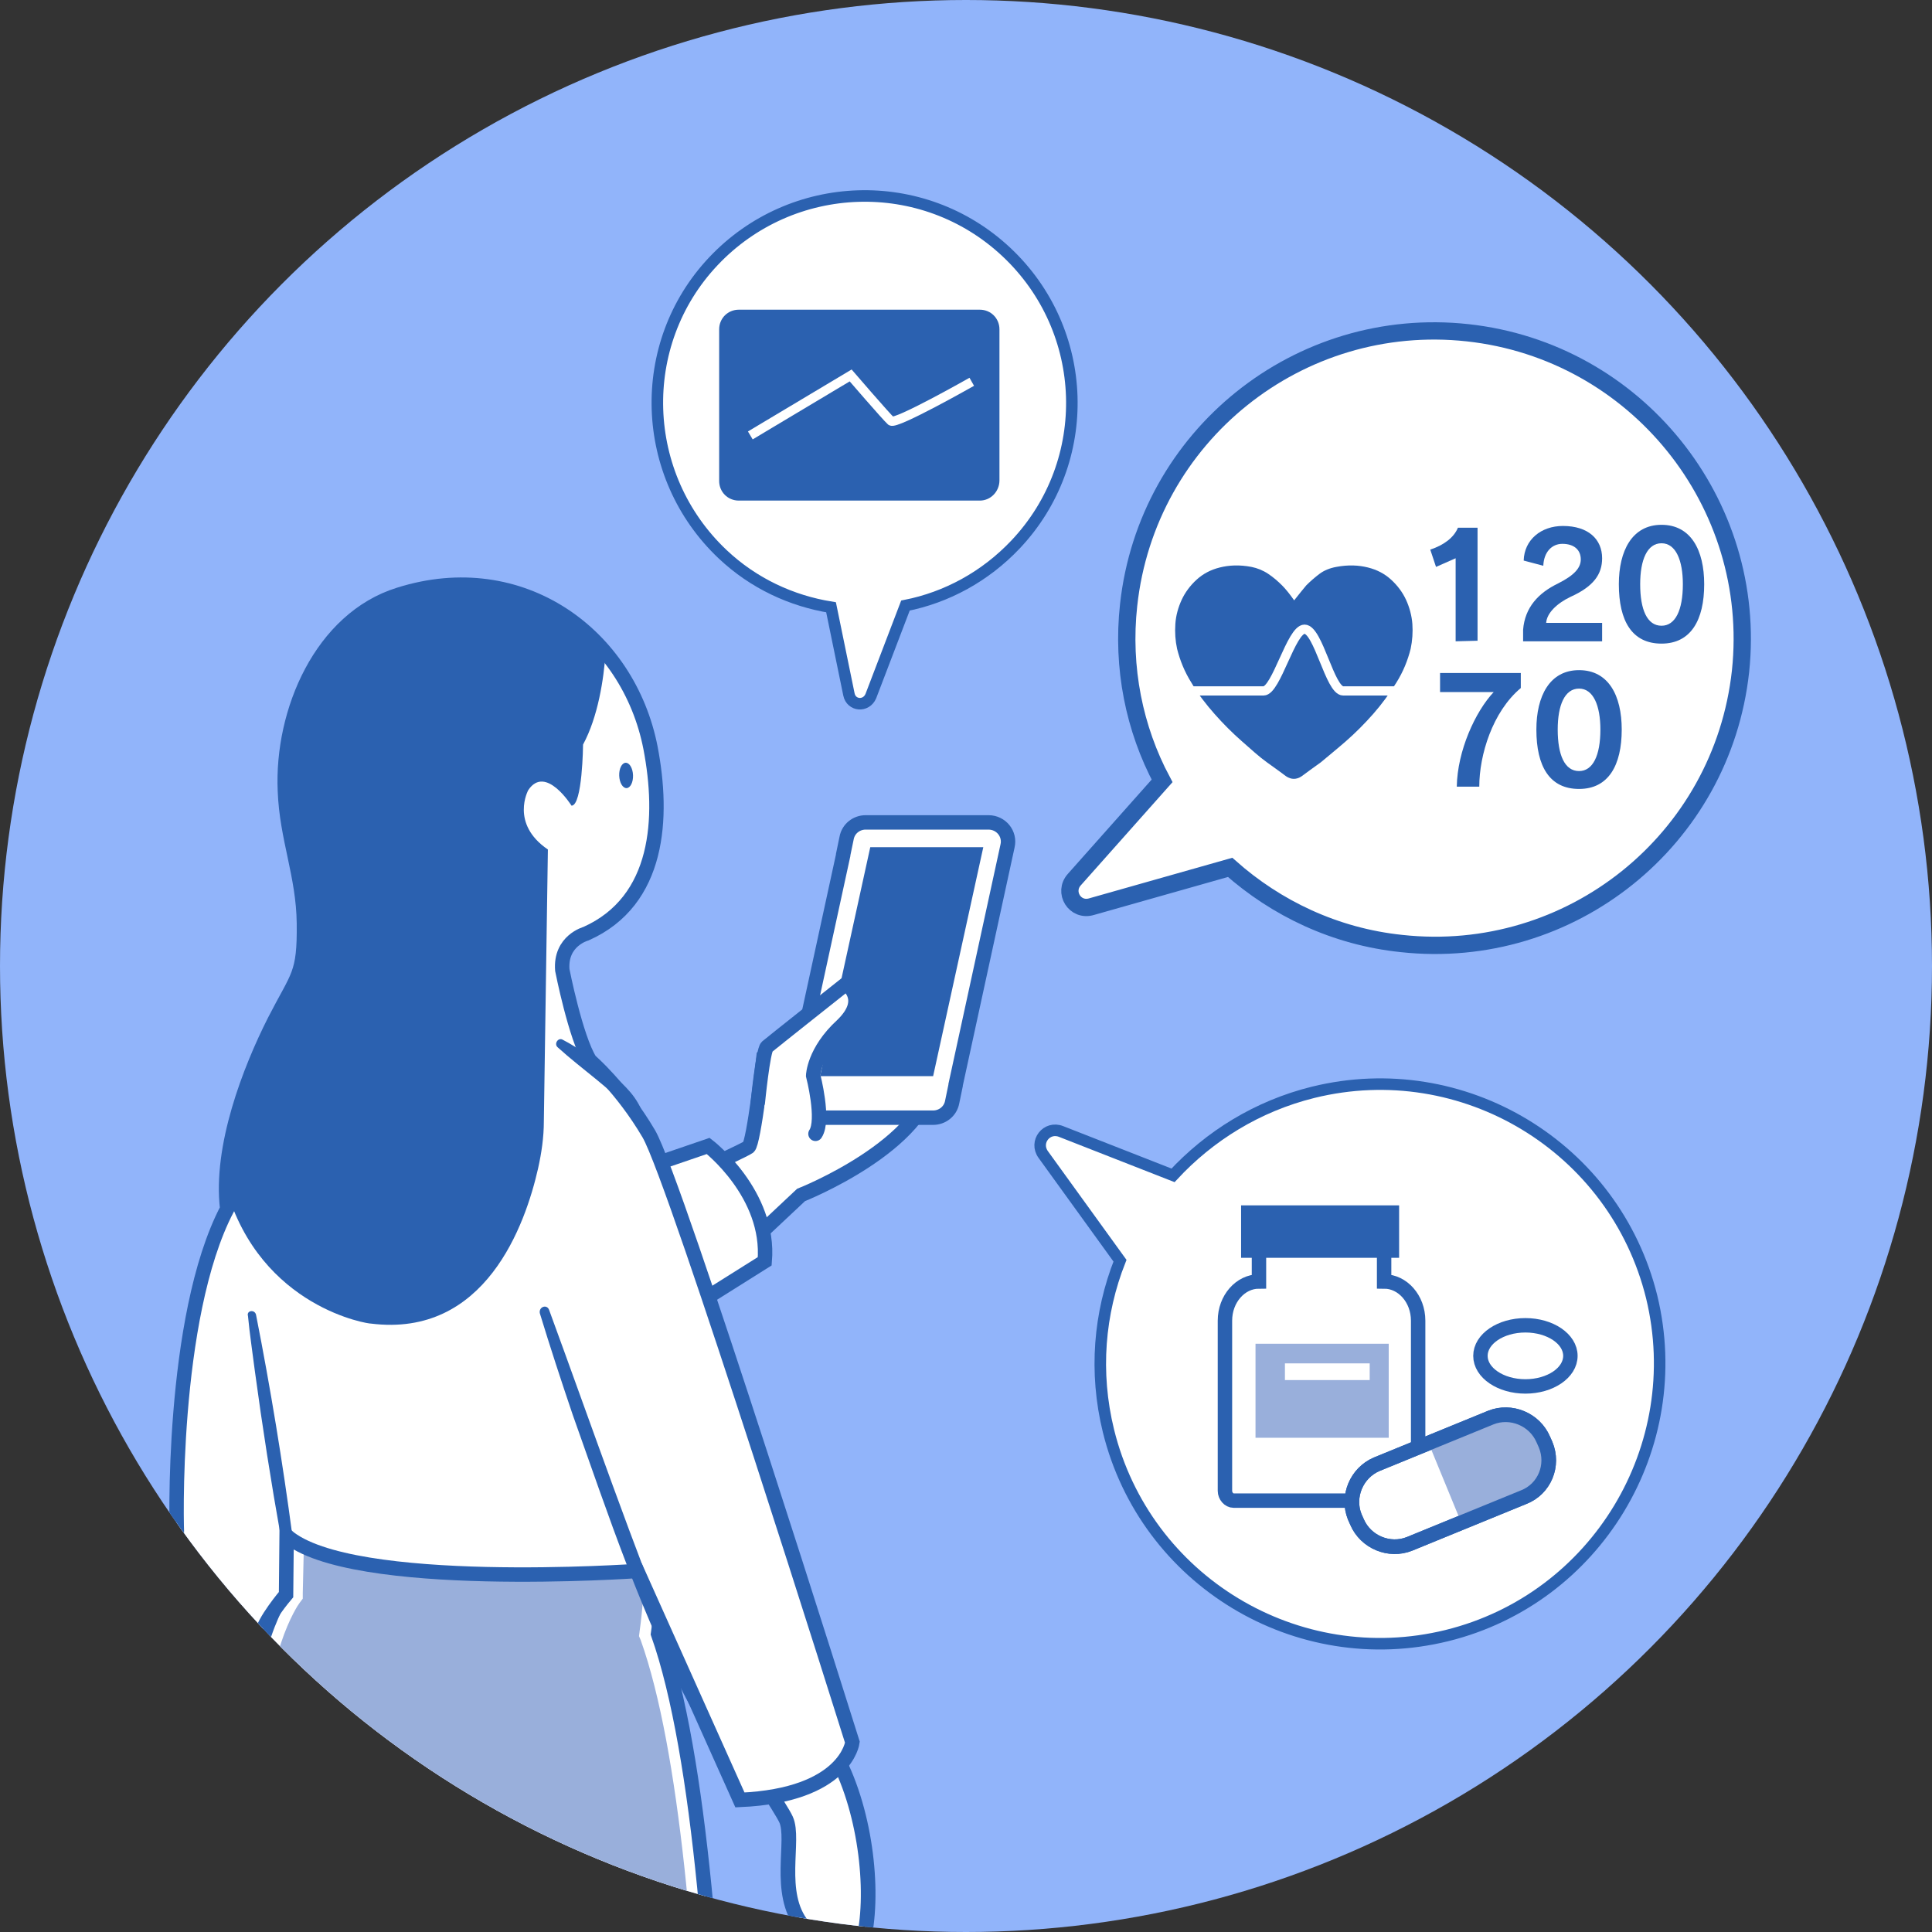 <?xml version="1.0" encoding="utf-8"?>
<!-- Generator: Adobe Illustrator 28.2.0, SVG Export Plug-In . SVG Version: 6.00 Build 0)  -->
<svg version="1.1" id="レイヤー_1" xmlns="http://www.w3.org/2000/svg" xmlns:xlink="http://www.w3.org/1999/xlink" x="0px"
	 y="0px" viewBox="0 0 335 335" enable-background="new 0 0 335 335" xml:space="preserve">
<rect x="0" y="0" width="335" height="335" fill="#333333" stroke="none"/>
<g>
	<defs>
		<circle id="SVGID_1_" cx="167.5" cy="167.5" r="167.5"/>
	</defs>
	<clipPath id="SVGID_00000134230513943544138920000017767982780839397567_">
		<use xlink:href="#SVGID_1_"  overflow="visible"/>
	</clipPath>
	<g clip-path="url(#SVGID_00000134230513943544138920000017767982780839397567_)">
		<rect x="-32.5" y="-32.5" fill="#91B4FA" width="400" height="400"/>
		<g>
			<g>
				<path fill="#FFFFFF" stroke="#2B61B0" stroke-width="2.541" stroke-miterlimit="10" d="M112.2,279.3c0,0,22.5,32.6,24.1,36.2
					c1.6,3.5-1.7,12.8,2.9,18.4c4.6,5.5-1.6,11.8,2.7,12.4c6.3,0.9,5.6-1.3,7.7-9.3c2.1-8.2,0.7-22.4-4.5-32.3
					c-5.1-10-16.2-30.1-16.2-30.1L112.2,279.3z"/>
				<g>
					<g>
						<path fill="#FFFFFF" stroke="#2B61B0" stroke-width="2.5" stroke-miterlimit="10" d="M140.9,176.6l-8.5,6.6
							c0,0-1.7,15-2.6,15.7c-0.9,0.7-24.8,11.7-24.8,11.7l9.4,19.6l24.5-23c0,0,21.8-8.6,23-20.7"/>
						<path fill="#FFFFFF" stroke="#2B61B0" stroke-width="2.5" stroke-miterlimit="10" d="M137.2,189.7l9-41.4c0,0,0,0,0-0.1
							l0.6-2.9c0.3-1.6,1.7-2.7,3.3-2.7h21.3c2.2,0,3.8,2,3.3,4.1l-9,41.4c0,0,0,0,0,0.1l-0.6,2.9c-0.3,1.6-1.7,2.7-3.3,2.7h-21.3
							C138.4,193.8,136.8,191.8,137.2,189.7z"/>
						<polygon fill="#2B61B0" points="161.8,186.6 170.5,146.9 150.9,146.9 142.2,186.6 						"/>
						<path fill="#FFFFFF" stroke="#2B61B0" stroke-width="2.5" stroke-linecap="round" stroke-miterlimit="10" d="M131.4,191.2
							c0,0,0.9-9.1,1.6-9.7c0.7-0.6,13.7-10.9,13.7-10.9s4.1,2.6-0.7,7.2c-4.9,4.5-5,8.7-5,8.7s2,7.7,0.4,10.1"/>
					</g>
					<path fill="#FFFFFF" stroke="#2B61B0" stroke-width="2.5" stroke-miterlimit="10" d="M100.3,206.4l22.5-7.7
						c0,0,10.8,8.3,9.8,20l-18.3,11.5L100.3,206.4z"/>
				</g>
				<path fill="#FFFFFF" stroke="#2B61B0" stroke-width="2.5" stroke-miterlimit="10" d="M114.1,283.3c0,0,2.4-16.6-0.9-20.6
					c-3.2-4-41.9-11.5-41.9-11.5l-21.5,5.1L49.3,276c0,0-7.2,9.9-6.2,29.6c1.1,19.8-1.9,65.5-6.7,77C30,398.5,18,423.6,22,435.9
					c0,0,39.5,42.8,103.5,15.1C125.5,451,128.9,325.1,114.1,283.3z"/>
				<path fill="#99AFDB" d="M83.2,457.2c-33.8,0-54.9-19.5-58.4-22.9c-2.9-11.8,7.9-34,14.6-50.3c5-12.1,8-58.4,6.9-78.4
					c-1-18.2,5.5-27.5,5.6-27.6l0.6-0.8v-1l0.4-17.3l18.4-4.4c17.1,3.3,36.7,8.1,39.5,10.3c1.2,1.7,1.2,10.2,0.1,18.1l-0.1,0.8
					l0.3,0.7c13.6,38.1,11.7,146.8,11.3,164.5C109.1,454.4,95.9,457.2,83.2,457.2L83.2,457.2z"/>
				<g>
					<path fill="#FFFFFF" stroke="#2B61B0" stroke-width="2.5" stroke-miterlimit="10" d="M39.4,209.6c-1.3-10.7,3.9-24.1,8.2-32.6
						c4.1-8,5.2-7.9,5.1-16.9c-0.1-8.4-3-14.7-3.3-23c-0.6-13.7,6.3-29.8,19.8-34c21.2-6.7,39.8,7,43.6,26.6
						c2.3,12,1.6,26.5-11.2,32.2c0,0-4.5,1.2-4.1,6.3c0,0,2.3,11.7,4.8,15.7c0,0,5.5,4.7,10.2,12.7s35.3,105.5,35.3,105.5
						s-1.1,9.2-19.5,10l-17.8-39.7c0,0-49.7,3.5-60.8-6.1l-0.1,10.2c0,0-4,4.7-4.2,6.9c-0.2,2.2-10.8-4.3-14.7-17.3
						C30.6,266.1,29.5,228.5,39.4,209.6z"/>
					<path fill="#2B61B0" d="M39.2,206c0-10,4.6-21.4,8.4-29c4.1-8,5.2-7.9,5.1-16.9c-0.1-8.4-3-14.7-3.3-23
						c-0.6-13.7,6.3-29.8,19.8-34c14.4-4.5,27.6,0.4,35.8,10.1c-0.3,4.5-1.3,11.1-3.9,15.9c0,0-0.1,10.6-2,10.6c0,0-4.5-7.2-7.5-2.7
						c0,0-3.2,5.8,3.4,10.3l-0.7,47.1c0,2.8-0.4,5.5-1,8.2c-2.2,9.7-9.1,29.4-29,26.9C64.2,229.6,45.2,226.9,39.2,206z"/>
					<g>
						
							<ellipse transform="matrix(0.999 -3.699724e-02 3.699724e-02 0.999 -4.902 4.11)" fill="#2B61B0" cx="108.6" cy="134.5" rx="1.2" ry="2.2"/>
						<g>
							<path fill="#2B61B0" d="M95.2,227.1c7.3,19.9,14.6,41.1,22.6,60.6c1.2,2.8,2.5,5.6,3.8,8.4c0.4,0.9-0.9,1.6-1.4,0.7
								c-8.9-16.3-14.7-34.1-20.9-51.5c-2-5.9-3.9-11.7-5.7-17.6C93.4,226.6,94.8,226.1,95.2,227.1L95.2,227.1z"/>
						</g>
						<g>
							<path fill="#2B61B0" d="M97.6,180.3c2.7,1.4,5.1,3.2,7.5,5.1c2.4,2.1,4.8,4,6.1,7c0.2,0.4,0,0.9-0.4,1c-0.4,0.2-0.8,0-1-0.3
								c-3.8-4.3-8.8-7.6-13.1-11.5C96,181,96.8,179.8,97.6,180.3L97.6,180.3z"/>
						</g>
						<g>
							<path fill="#2B61B0" d="M44.4,228c2.5,12.7,4.6,25.5,6.3,38.3c-0.1,3.4-0.2,6.9-0.4,10.3c0,0.4-0.4,0.8-0.8,0.7
								c-0.4,0-0.7-0.4-0.7-0.8c-0.1-1.7-0.1-3.4-0.1-5.1c0-1.4-0.1-4.2,0-4.9c-1.7-9.5-3.2-19.1-4.5-28.7c-0.4-3.2-0.9-6.4-1.2-9.6
								C42.7,227.2,44.2,227,44.4,228L44.4,228z"/>
						</g>
					</g>
				</g>
			</g>
			<path fill="#FFFFFF" stroke="#2B61B0" stroke-width="3" stroke-miterlimit="10" d="M254.5,57.7c-29.3-3.2-55.6,17.9-58.8,47.2
				c-1.2,10.9,1,21.5,5.8,30.5l-15.2,17.1c-2,2.2,0.1,5.6,3,4.7l24-6.8c8,7.1,18.2,12,29.7,13.2c29.3,3.2,55.6-17.9,58.8-47.2
				C304.9,87.2,283.7,60.9,254.5,57.7z"/>
			<path fill="#FFFFFF" stroke="#2B61B0" stroke-width="2" stroke-miterlimit="10" d="M286.4,224.9c-6.4-26-32.7-41.9-58.7-35.5
				c-9.7,2.4-18,7.6-24.3,14.4l-19.4-7.6c-2.5-1-4.7,1.8-3.1,4l13.3,18.4c-3.6,9.1-4.5,19.3-2,29.5c6.4,26,32.7,41.9,58.7,35.5
				C276.8,277.2,292.7,250.9,286.4,224.9z"/>
			<path fill="#FFFFFF" stroke="#2B61B0" stroke-width="2" stroke-miterlimit="10" d="M174.5,43.7c-14.5-13.6-37.2-12.8-50.8,1.6
				s-12.8,37.2,1.6,50.8c5.4,5.1,12,8.1,18.8,9.2l3.1,15.1c0.4,2,3,2.2,3.8,0.3l6-15.7c7.1-1.4,13.8-5,19.1-10.6
				C189.7,80,189,57.3,174.5,43.7z"/>
			<g>
				<g>
					<path fill="#FFFFFF" stroke="#2B61B0" stroke-width="2.5" stroke-miterlimit="10" d="M240,222.2L240,222.2v-7.3h-21.7v7.3l0,0
						c-3.2,0-5.9,3-5.9,6.8v29.5c0,0.9,0.7,1.7,1.5,1.7h30.5c0.8,0,1.5-0.8,1.5-1.7V229C245.9,225.2,243.2,222.2,240,222.2z"/>
					<rect x="217.7" y="233" fill="#99AFDB" width="23.1" height="16.3"/>
					<rect x="215.2" y="209" fill="#2B61B0" width="27.4" height="9.1"/>
				</g>
				<g>
					<path fill="#FFFFFF" stroke="#2B61B0" stroke-width="2.539" stroke-miterlimit="10" d="M264.2,259.6l-19.8,8.1
						c-3.5,1.4-7.6-0.3-9.1-3.8l-0.4-0.9c-1.4-3.5,0.3-7.6,3.8-9.1l19.8-8.1c3.5-1.4,7.6,0.3,9.1,3.8l0.4,0.9
						C269.5,254.1,267.8,258.2,264.2,259.6z"/>
					<path fill="#99AFDB" d="M259,245.6l-11.3,4.6l5.3,12.9c0.1,0.3,0.3,0.6,0.4,0.9l11.3-4.6c3.3-1.4,4.7-5.6,3.2-9.4
						C266.3,246.3,262.3,244.3,259,245.6z"/>
					<path fill="none" stroke="#2B61B0" stroke-width="2.539" stroke-miterlimit="10" d="M264.2,259.6l-19.8,8.1
						c-3.5,1.4-7.6-0.3-9.1-3.8l-0.4-0.9c-1.4-3.5,0.3-7.6,3.8-9.1l19.8-8.1c3.5-1.4,7.6,0.3,9.1,3.8l0.4,0.9
						C269.5,254.1,267.8,258.2,264.2,259.6z"/>
				</g>
				<ellipse fill="none" stroke="#2B61B0" stroke-width="2.5" stroke-miterlimit="10" cx="264.5" cy="235.1" rx="7.8" ry="5.3"/>
				<rect x="222.8" y="236.4" fill="#FFFFFF" width="14.7" height="2.9"/>
			</g>
			<path fill="#2B61B0" d="M169.9,86.8h-41.8c-1.9,0-3.4-1.5-3.4-3.4V57.1c0-1.9,1.5-3.4,3.4-3.4h41.8c1.9,0,3.4,1.5,3.4,3.4v26.2
				C173.3,85.2,171.8,86.8,169.9,86.8z"/>
			<path fill="none" stroke="#FFFFFF" stroke-width="1.6" stroke-miterlimit="10" d="M130.1,75.5l17.4-10.4c0,0,6.2,7.2,7,7.9
				c0.8,0.7,14-6.8,14-6.8"/>
			<g>
				<g>
					<path fill="#2B61B0" d="M252.4,111.2V96.8l-3.4,1.5l-1-3c2.4-0.8,4.1-2.1,4.8-3.8h3.4v19.6L252.4,111.2L252.4,111.2z"/>
					<path fill="#2B61B0" d="M264.1,111.2v-2c0.3-3.9,2.7-6.4,6-8c3-1.5,4-2.8,4-4.2c0-1.6-1.1-2.7-3.2-2.7c-1.8,0-3.2,1.4-3.3,3.8
						l-3.4-0.9c0.1-3.6,3-6,6.8-6c4.4,0,6.8,2.3,6.8,5.6c0,2.8-1.5,4.9-5.5,6.7c-2.3,1.1-4.1,2.8-4.2,4.5h9.7v3.2H264.1z"/>
					<path fill="#2B61B0" d="M288.1,111.6c-5.1,0-7.4-3.9-7.4-10.3c0-5.8,2.3-10.3,7.4-10.3s7.4,4.4,7.4,10.3
						C295.5,107.5,293.2,111.6,288.1,111.6z M288.1,94.2c-2.5,0-3.7,2.9-3.7,7.1c0,4.4,1.2,7.2,3.7,7.2c2.4,0,3.7-2.7,3.7-7.2
						C291.8,97.2,290.6,94.2,288.1,94.2z"/>
					<path fill="#2B61B0" d="M256.5,136.4h-3.9c0.1-6.2,3.2-13,6.4-16.4h-9.3v-3.3h14v2.6C258.8,123.4,256.5,130.9,256.5,136.4z"/>
					<path fill="#2B61B0" d="M273.8,136.8c-5.1,0-7.4-3.9-7.4-10.3c0-5.8,2.3-10.3,7.4-10.3s7.4,4.4,7.4,10.3
						C281.2,132.7,278.9,136.8,273.8,136.8z M273.8,119.4c-2.5,0-3.7,2.9-3.7,7.1c0,4.4,1.2,7.2,3.7,7.2c2.4,0,3.7-2.7,3.7-7.2
						C277.5,122.4,276.3,119.4,273.8,119.4z"/>
				</g>
				<g>
					<path fill="#2B61B0" d="M231.7,98.3c2.1-0.4,3.9-0.3,5.5,0.1s2.9,1.1,4,2.1s2,2.2,2.6,3.5s1,2.8,1.1,4.2s0,2.9-0.3,4.3
						c-0.5,2-1.3,4-2.5,5.9s-2.5,3.7-4,5.4c-1.5,1.7-3.1,3.3-4.7,4.7c-1.6,1.4-3.1,2.6-4.4,3.7c-1.4,1-2.5,1.8-3.3,2.4
						c-0.9,0.6-1.8,0.6-2.7,0c-0.8-0.6-1.9-1.4-3.3-2.4c-1.4-1-2.8-2.3-4.4-3.7c-1.6-1.4-3.2-3-4.7-4.7s-2.9-3.5-4-5.4
						c-1.2-1.9-2-3.9-2.5-5.9c-0.3-1.4-0.4-2.8-0.3-4.3s0.5-2.9,1.1-4.2c0.6-1.3,1.5-2.5,2.6-3.5s2.4-1.7,4-2.1s3.4-0.5,5.5-0.1
						c1,0.2,2,0.6,2.9,1.2s1.7,1.3,2.4,2s1.4,1.6,2.1,2.6c0.8-1,1.5-1.9,2.1-2.6c0.7-0.7,1.5-1.4,2.3-2
						C229.6,98.9,230.6,98.5,231.7,98.3z"/>
				</g>
				<path fill="none" stroke="#FFFFFF" stroke-width="1.6" stroke-miterlimit="10" d="M198.1,119.8c0,0,9.8,0,21,0
					c2.2,0,4.8-10.7,7.1-10.7c2.4,0,4.4,10.7,6.7,10.7c2.2,0,4.3,0,6.3,0s3.8,0,5.4,0c2.1,0,3.8,0,5,0"/>
			</g>
		</g>
	</g>
</g>
</svg>
